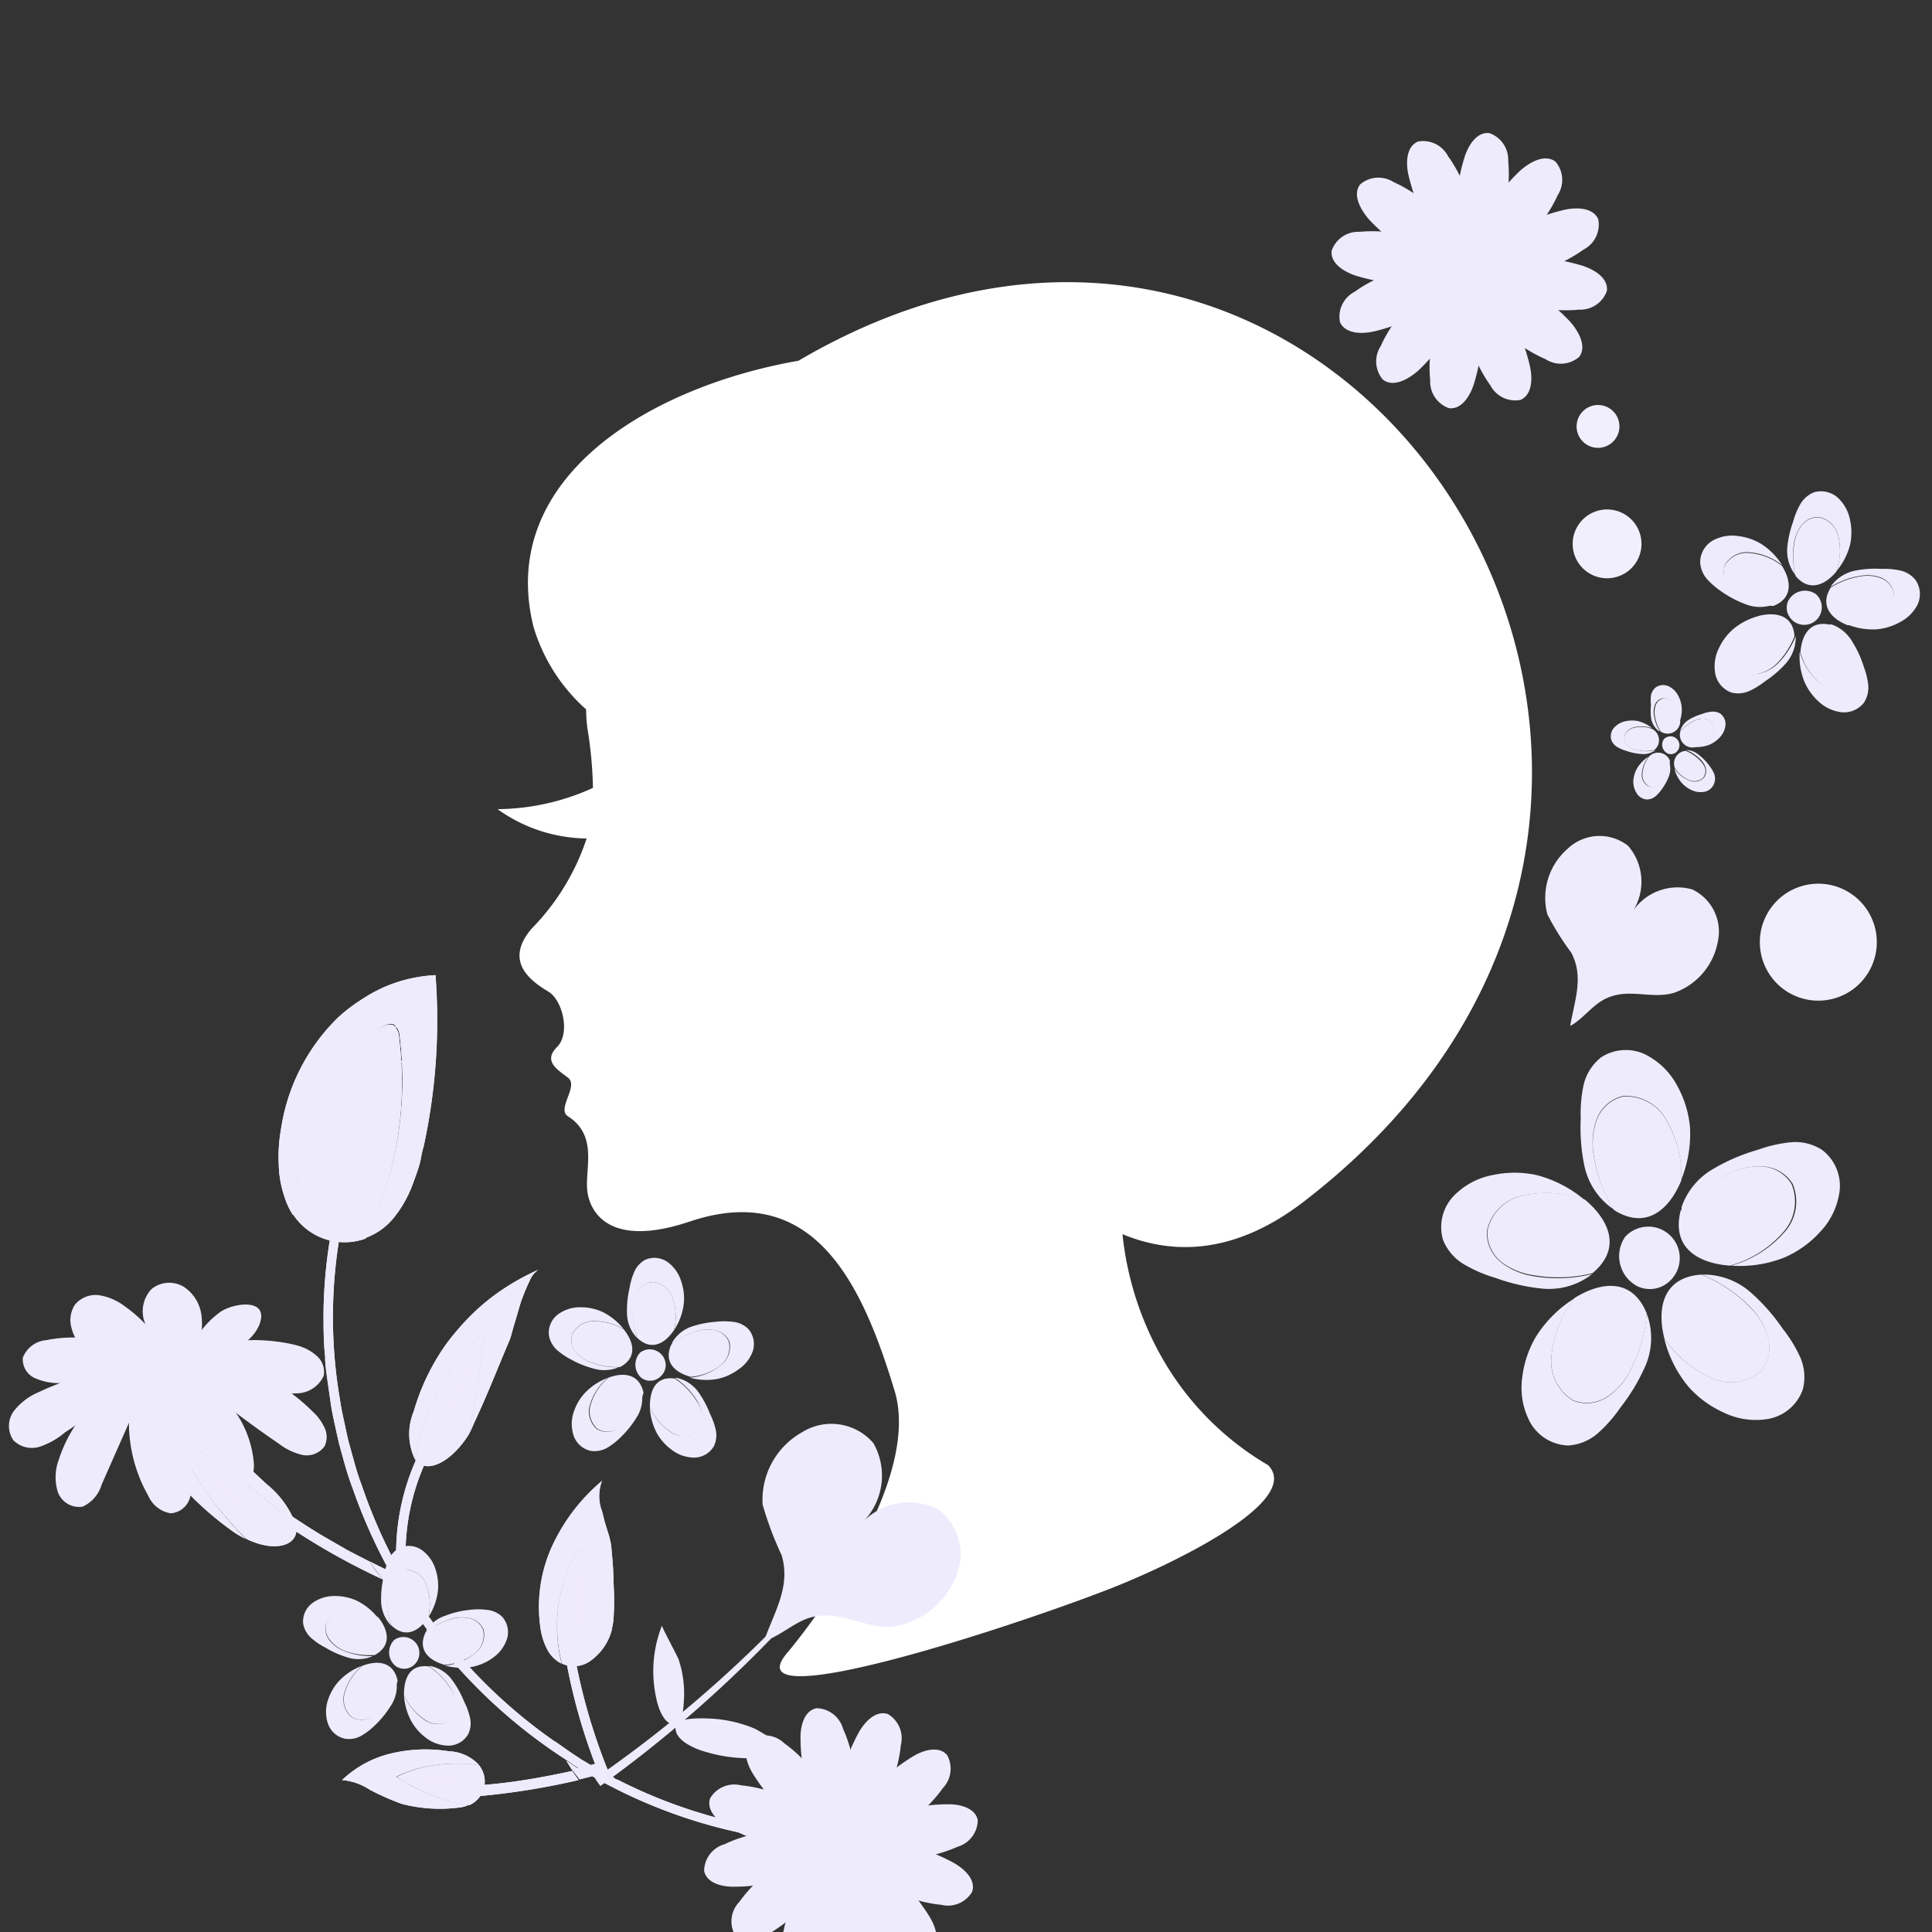<svg id="レイヤー_1" data-name="レイヤー 1" xmlns="http://www.w3.org/2000/svg" viewBox="0 0 110 110">
  <rect x="0" y="0" width="110" height="110" fill="#333333" stroke="none"/>
  <defs>
    <style>
      .cls-1 {
        fill: #fff;
      }

      .cls-2, .cls-3 {
        fill: #eeebfd;
      }

      .cls-3 {
        opacity: 0.5;
      }

      .cls-4 {
        opacity: 0.52;
      }

      .cls-5 {
        fill: #f1effd;
      }

      .cls-6 {
        fill: none;
      }
    </style>
  </defs>
  <title>ico_smileup_cate</title>
  <path class="cls-1" d="M45.46,20.54C37.08,22,28.28,27.16,30.37,35.67a10.21,10.21,0,0,0,3,4.72,8.17,8.17,0,0,0,.08,1.11,23.25,23.25,0,0,1,.31,3.36,13.34,13.34,0,0,1-5.43,1.21,8.85,8.85,0,0,0,5.07,1.67,13.21,13.21,0,0,1-3.1,5.1c-1.76,2,.16,3.15.94,3.63s1.26,2.36.47,3.15,0,1.26.63,1.74-0.67,1.78,0,2.2c1.73,1.1.95,3,1.1,4.25s1.3,3.26,5.83,1.74c7.25-2.44,9.93,3.94,11.66,9.62s-6.07,14.89-6.07,14.89c-3.31,3.78,12.06-1.18,18.2-3.55,3.38-1.3,11.19-5,9.14-7.09a16.61,16.61,0,0,1-6.06-6.15,18,18,0,0,1-2.23-7c2.91,1.2,6.48,1.18,10.51-2C104.17,45.13,76.88,2.1,45.46,20.54Z"/>
  <g>
    <g>
      <path class="cls-2" d="M21.76,89.89c0.34,0.41.68,0.81,1,1.2s0.74,0.75,1.12,1.1c-0.43-.63-0.87-1.25-1.25-1.91Z"/>
      <polygon class="cls-2" points="32.58 100.79 32.59 100.79 32.6 100.79 32.58 100.79"/>
      <path class="cls-2" d="M32.95,100.71c-0.25-.14-0.47-0.31-0.71-0.46l0.34,0.54h0Z"/>
      <path class="cls-2" d="M25.92,101.73c0.08,0.21.16,0.42,0.25,0.62a41.5,41.5,0,0,0,6.77-1l-0.36-.52c-1.05.23-2.15,0.44-3.27,0.6S27.07,101.67,25.92,101.73Z"/>
      <path class="cls-2" d="M16.11,86l-0.17.58a39.32,39.32,0,0,0,5.82,3.33c-0.26-.31-0.48-0.64-0.71-1-0.41-.21-0.84-0.43-1.26-0.65l-1.23-.71C17.72,87.07,16.93,86.53,16.11,86Z"/>
      <path class="cls-2" d="M32.6,100.79a19.47,19.47,0,0,0,2.54.55,1.2,1.2,0,0,1-.35-0.28,2.42,2.42,0,0,1-.15-0.19,33.45,33.45,0,0,1-2-7.06l-0.53,0a32.87,32.87,0,0,0,1.77,6.62l-0.25.06-0.54-.32-0.53-.35-1-.71,0.7,1.08c0.24,0.15.46,0.33,0.71,0.46Z"/>
      <path class="cls-2" d="M23.19,90.18V90.11a12.75,12.75,0,0,1,1.51-7.8c-0.15-.1-0.31-0.2-0.45-0.31a13.11,13.11,0,0,0-1.68,7.11,30.37,30.37,0,0,1-2-4.62c-0.3-.78-0.49-1.6-0.72-2.4-0.1-.4-0.18-0.81-0.27-1.22s-0.17-.81-0.23-1.22A27.67,27.67,0,0,1,19.41,70l-0.5-.14a27.69,27.69,0,0,0-.49,4.88c0,0.82,0,1.67.09,2.5,0,0.42.06,0.84,0.12,1.26l0.18,1.25c0.06,0.42.14,0.84,0.23,1.25s0.18,0.83.28,1.25c0.23,0.82.44,1.66,0.75,2.46a30.77,30.77,0,0,0,2.11,4.74c-0.38-.17-0.75-0.36-1.12-0.55,0.24,0.33.45,0.66,0.71,1l0.89,0.39c0.37,0.66.82,1.28,1.25,1.91a9.45,9.45,0,0,0,.81.7l0.84,0.65A29.73,29.73,0,0,1,23.19,90.18Z"/>
      <path class="cls-2" d="M32.6,100.79h0L33,101.31l0.72-.18a29.44,29.44,0,0,0,8.38,3.21l0.07-.52a28.51,28.51,0,0,1-7-2.49A19.47,19.47,0,0,1,32.6,100.79Z"/>
      <path class="cls-2" d="M25.55,93.55l-0.84-.65a9.45,9.45,0,0,1-.81-0.7,30.21,30.21,0,0,0,8.34,8l-0.7-1.08A29.46,29.46,0,0,1,25.55,93.55Z"/>
    </g>
    <g>
      <g>
        <path class="cls-2" d="M23.56,80.35a3.33,3.33,0,0,0,.07,2.74,12.55,12.55,0,0,1,3.92-7.21,51.87,51.87,0,0,1-.86,5.79A5.94,5.94,0,0,0,27,81c0.75-1.58,1.36-3.17,2-4.66,0.09-.19.16-0.53,0.28-0.93s0.25-.87.39-1.31a12.4,12.4,0,0,1,.49-1.18,1.37,1.37,0,0,1,.49-0.62,13.71,13.71,0,0,0-2.35,1.34,12.21,12.21,0,0,0-2,1.8,13.51,13.51,0,0,0-.88,1.07,11.64,11.64,0,0,0-.75,1.18A12.32,12.32,0,0,0,23.56,80.35Z"/>
        <path class="cls-2" d="M23.63,83.09c0.67,0.93,2.13.08,3.06-1.42a51.87,51.87,0,0,0,.86-5.79A12.55,12.55,0,0,0,23.63,83.09Z"/>
      </g>
      <path class="cls-3" d="M28.16,75.26c-0.95,1.83-1.78,4.2-2.88,6.14a2,2,0,0,1,.22-1.59c0.29-.69.66-1.35,0.78-1.61a11.7,11.7,0,0,1,.95-1.5l0.5-.72A7.16,7.16,0,0,0,28.16,75.26Z"/>
    </g>
    <g>
      <g>
        <path class="cls-2" d="M30.76,92.61a3.78,3.78,0,0,0,.45,1.4,1.91,1.91,0,0,0,.76.71,8.74,8.74,0,0,1-.16-3.47A9,9,0,0,1,33,88.09a20.68,20.68,0,0,1,1.82,4.72,3.77,3.77,0,0,0,.11-0.62,15.71,15.71,0,0,0,0-2.11c0-.71-0.07-1.39-0.13-2.06a4.87,4.87,0,0,0-.2-0.82l-0.17-.55-0.15-.6a2.41,2.41,0,0,1,0-1.74,10.75,10.75,0,0,0-2.85,3.73A8.36,8.36,0,0,0,30.76,92.61Z"/>
        <path class="cls-2" d="M32,94.72a1.62,1.62,0,0,0,1.7-.22,3.12,3.12,0,0,0,1.13-1.69A20.68,20.68,0,0,0,33,88.09a9,9,0,0,0-1.18,3.16A8.74,8.74,0,0,0,32,94.72Z"/>
      </g>
      <path class="cls-3" d="M33.3,87.43A27,27,0,0,1,33.13,93a1.32,1.32,0,0,1-.46-1.29c0-.6.09-1.22,0.11-1.45C32.85,89.31,33.3,88.32,33.3,87.43Z"/>
    </g>
    <g>
      <g>
        <path class="cls-2" d="M15.18,84.5a5.27,5.27,0,0,1,1.68,2.36,51.55,51.55,0,0,0-7-5.25,20.62,20.62,0,0,0,1.85,3.28A19,19,0,0,0,14,87.62a5.21,5.21,0,0,1-.71-0.41,18.42,18.42,0,0,1-2.28-1.91A24.77,24.77,0,0,1,9,82.93,25.6,25.6,0,0,1,7.36,80a11.31,11.31,0,0,0-1.47-2.53,24.38,24.38,0,0,1,2.39,1.38c0.8,0.51,1.58,1.07,2.35,1.67s1.55,1.23,2.31,1.89S14.42,83.8,15.18,84.5Z"/>
        <path class="cls-2" d="M16.86,86.87c0.2,1.13-1.18,1.55-2.81.76a19,19,0,0,1-2.33-2.73,20.62,20.62,0,0,1-1.85-3.28A51.55,51.55,0,0,1,16.86,86.87Z"/>
      </g>
      <path class="cls-3" d="M9.1,81.06a19.86,19.86,0,0,0,5.6,5.4,3.24,3.24,0,0,0-1.17-1.4c-0.62-.52-1.26-1.05-1.5-1.27A22.56,22.56,0,0,1,9.1,81.06Z"/>
    </g>
    <g>
      <g>
        <path class="cls-2" d="M25.56,99.71a2.44,2.44,0,0,1,1.71.78,9.23,9.23,0,0,0-2.5,0,6.94,6.94,0,0,0-2.22.67,10.85,10.85,0,0,0,2.13,1.08,10.65,10.65,0,0,0,1,.34,10,10,0,0,0,1,.19,1.64,1.64,0,0,1-.42.13,8.62,8.62,0,0,1-3.36-.19,14.37,14.37,0,0,1-1.84-.81,3.39,3.39,0,0,0-1.58-.55,6.08,6.08,0,0,1,2.73-1.5A8.47,8.47,0,0,1,25.56,99.71Z"/>
        <path class="cls-2" d="M27.27,100.5a1.47,1.47,0,0,1-.55,2.28,10,10,0,0,1-1-.19,10.65,10.65,0,0,1-1-.34,10.85,10.85,0,0,1-2.13-1.08,6.94,6.94,0,0,1,2.22-.67A9.23,9.23,0,0,1,27.27,100.5Z"/>
      </g>
      <path class="cls-3" d="M22.06,101.32a8.64,8.64,0,0,0,4.28.16c-0.32-.5-1.77-0.26-2.13-0.27A9.94,9.94,0,0,1,22.06,101.32Z"/>
    </g>
    <path class="cls-2" d="M24.12,65.28a33.74,33.74,0,0,0,.68-9.76,8.37,8.37,0,0,0-2.93.68,8.76,8.76,0,0,0-1.38.77,8.65,8.65,0,0,0-1.29,1A11.16,11.16,0,0,0,16,64.28a9,9,0,0,0-.13,2,6.1,6.1,0,0,0,.34,1.9,4.16,4.16,0,0,0,.47,1A16.13,16.13,0,0,1,17,66.87a15.32,15.32,0,0,1,.67-2.13,20.26,20.26,0,0,1,3.85-6,0.85,0.85,0,0,1,.89-0.43,0.92,0.92,0,0,1,.35.72,20.17,20.17,0,0,1-1.94,11.45,3.72,3.72,0,0,0,1.53-1.06,6.72,6.72,0,0,0,1.15-2c0.13-.36.27-0.72,0.38-1.09S24,65.65,24.12,65.28Z"/>
    <path class="cls-2" d="M22.72,59.07a0.92,0.92,0,0,0-.35-0.72,0.85,0.85,0,0,0-.89.43,20.26,20.26,0,0,0-3.85,6A15.32,15.32,0,0,0,17,66.87a16.13,16.13,0,0,0-.33,2.25,3.51,3.51,0,0,0,4.14,1.4A20.17,20.17,0,0,0,22.72,59.07Z"/>
    <g class="cls-4">
      <path class="cls-2" d="M23.17,63h0Z"/>
      <path class="cls-2" d="M23.17,63a3.24,3.24,0,0,0-1.91.75,4.82,4.82,0,0,0-.7.77c0.11-.36.19-0.73,0.31-1.09l0.33-1.09c0.71-1,1.72-2.15,2.67-2.34a3.74,3.74,0,0,0-1.36.6,5.09,5.09,0,0,0-1.12,1.11c0.25-.72.45-1.44,0.74-2.13l0.39-1,0.44-1c-0.09.22-.34,0.63-0.63,1.18l-0.48.92-0.27.52-0.25.56c0-.2,0-0.4,0-0.61s0-.4,0-0.59a5.38,5.38,0,0,0-.23-1.15,3.88,3.88,0,0,1,.13,1.4A15.1,15.1,0,0,1,21,61.4c-0.22.46-.39,1-0.58,1.44l-0.27.73L20,64.29a10,10,0,0,0-.06-1.1,4.83,4.83,0,0,0-.79-2.11,5,5,0,0,1,.48,2.2c0,0.82,0,1.66,0,2.25a0.52,0.52,0,0,0,.06-0.08,11.1,11.1,0,0,0-.23,1.62,0.74,0.74,0,0,0,.22.72c0.19-.72.43-1.45,0.61-2.19A10.53,10.53,0,0,1,21.51,64,3.12,3.12,0,0,1,23.17,63Z"/>
      <path class="cls-2" d="M19.11,61.08a1.66,1.66,0,0,0-.16-0.24C19,60.91,19.05,61,19.11,61.08Z"/>
    </g>
  </g>
  <g>
    <g>
      <path class="cls-2" d="M21.76,89.89c0.34,0.41.68,0.81,1,1.2s0.74,0.75,1.11,1.1c-0.43-.63-0.87-1.25-1.25-1.91Z"/>
      <polygon class="cls-2" points="32.59 100.79 32.59 100.79 32.6 100.79 32.59 100.79"/>
      <path class="cls-2" d="M32.95,100.71c-0.25-.14-0.47-0.31-0.71-0.46l0.35,0.54h0Z"/>
      <path class="cls-2" d="M25.92,101.73c0.08,0.21.16,0.42,0.25,0.62a41.4,41.4,0,0,0,6.77-1l-0.36-.52c-1.05.23-2.15,0.44-3.27,0.6S27.07,101.67,25.92,101.73Z"/>
      <path class="cls-2" d="M16.11,86l-0.17.58a39,39,0,0,0,5.82,3.33c-0.26-.31-0.48-0.64-0.72-1l-1.26-.65-1.23-.71C17.72,87.07,16.93,86.53,16.11,86Z"/>
      <path class="cls-2" d="M32.6,100.79a19.27,19.27,0,0,0,2.54.55,1.22,1.22,0,0,1-.35-0.28,2.33,2.33,0,0,1-.15-0.19,33.47,33.47,0,0,1-2-7.06l-0.53,0a32.91,32.91,0,0,0,1.77,6.62l-0.25.06-0.54-.32-0.53-.35-1.05-.71,0.7,1.08c0.24,0.15.46,0.33,0.71,0.46Z"/>
      <path class="cls-2" d="M23.19,90.18V90.11a12.73,12.73,0,0,1,1.51-7.8c-0.15-.1-0.31-0.2-0.45-0.31a13.1,13.1,0,0,0-1.68,7.11,30.4,30.4,0,0,1-2-4.62c-0.3-.78-0.49-1.6-0.72-2.4-0.1-.4-0.18-0.81-0.27-1.22s-0.17-.81-0.23-1.22A27.66,27.66,0,0,1,19.41,70l-0.5-.14a27.75,27.75,0,0,0-.49,4.88c0,0.82,0,1.67.09,2.5,0,0.42.07,0.84,0.12,1.26l0.18,1.26c0.05,0.42.14,0.84,0.23,1.25s0.18,0.83.28,1.25c0.23,0.82.44,1.66,0.75,2.46a30.88,30.88,0,0,0,2.11,4.74c-0.38-.17-0.75-0.36-1.12-0.55,0.24,0.33.45,0.66,0.72,1l0.89,0.39c0.37,0.66.82,1.28,1.25,1.91a9.59,9.59,0,0,0,.81.7l0.84,0.65A30,30,0,0,1,23.19,90.18Z"/>
      <path class="cls-2" d="M32.6,100.79h0L33,101.31l0.72-.18a29.45,29.45,0,0,0,8.38,3.21l0.07-.52a28.5,28.5,0,0,1-7-2.49A19.27,19.27,0,0,1,32.6,100.79Z"/>
      <path class="cls-2" d="M25.55,93.55l-0.84-.65a9.59,9.59,0,0,1-.81-0.7,30.21,30.21,0,0,0,8.34,8l-0.7-1.08A29.49,29.49,0,0,1,25.55,93.55Z"/>
    </g>
    <g>
      <g>
        <path class="cls-2" d="M23.56,80.35a3.33,3.33,0,0,0,.07,2.74,12.54,12.54,0,0,1,3.92-7.21,52,52,0,0,1-.86,5.79A6.47,6.47,0,0,0,27,81c0.75-1.58,1.36-3.17,2-4.67,0.08-.19.15-0.53,0.28-0.93s0.25-.87.39-1.31a11.93,11.93,0,0,1,.49-1.18,1.4,1.4,0,0,1,.49-0.62,13.75,13.75,0,0,0-2.35,1.34,12.3,12.3,0,0,0-2,1.8,13.61,13.61,0,0,0-.88,1.07A12.73,12.73,0,0,0,23.56,80.35Z"/>
        <path class="cls-2" d="M23.63,83.09c0.67,0.93,2.13.08,3.06-1.42a52,52,0,0,0,.86-5.79A12.54,12.54,0,0,0,23.63,83.09Z"/>
      </g>
      <path class="cls-3" d="M28.16,75.26c-0.95,1.83-1.78,4.2-2.88,6.14a2.05,2.05,0,0,1,.22-1.6c0.29-.69.66-1.35,0.78-1.61a11.73,11.73,0,0,1,1-1.5L27.72,76A7.16,7.16,0,0,0,28.16,75.26Z"/>
    </g>
    <g>
      <g>
        <path class="cls-2" d="M30.76,92.61a3.85,3.85,0,0,0,.45,1.4,1.93,1.93,0,0,0,.76.71,8.7,8.7,0,0,1-.16-3.47A9,9,0,0,1,33,88.09a20.69,20.69,0,0,1,1.82,4.72,3.7,3.7,0,0,0,.11-0.62,15.46,15.46,0,0,0,0-2.11c0-.71-0.07-1.39-0.13-2.06a4.43,4.43,0,0,0-.2-0.82l-0.17-.55-0.15-.6a2.41,2.41,0,0,1,0-1.74,10.74,10.74,0,0,0-2.85,3.73A8.35,8.35,0,0,0,30.76,92.61Z"/>
        <path class="cls-2" d="M32,94.72a1.62,1.62,0,0,0,1.7-.22,3.11,3.11,0,0,0,1.13-1.69A20.69,20.69,0,0,0,33,88.09a9,9,0,0,0-1.18,3.16A8.7,8.7,0,0,0,32,94.72Z"/>
      </g>
      <path class="cls-3" d="M33.3,87.43A27,27,0,0,1,33.13,93a1.32,1.32,0,0,1-.46-1.29c0-.6.09-1.22,0.11-1.45C32.85,89.31,33.3,88.32,33.3,87.43Z"/>
    </g>
    <g>
      <g>
        <path class="cls-2" d="M15.18,84.5a5.27,5.27,0,0,1,1.68,2.36,51.74,51.74,0,0,0-7-5.25,20.45,20.45,0,0,0,1.84,3.28A19.16,19.16,0,0,0,14,87.63a5.51,5.51,0,0,1-.71-0.41,18.36,18.36,0,0,1-2.28-1.91A25,25,0,0,1,9,82.93,25.06,25.06,0,0,1,7.36,80,11.36,11.36,0,0,0,5.89,77.5a24.08,24.08,0,0,1,2.39,1.38c0.8,0.51,1.58,1.07,2.35,1.67s1.55,1.23,2.3,1.89S14.42,83.8,15.18,84.5Z"/>
        <path class="cls-2" d="M16.86,86.87c0.2,1.13-1.18,1.55-2.81.76a19.16,19.16,0,0,1-2.33-2.73,20.45,20.45,0,0,1-1.84-3.28A51.74,51.74,0,0,1,16.86,86.87Z"/>
      </g>
      <path class="cls-3" d="M9.1,81.06a19.85,19.85,0,0,0,5.6,5.4,3.26,3.26,0,0,0-1.17-1.4C12.91,84.53,12.28,84,12,83.78A22.4,22.4,0,0,1,9.1,81.06Z"/>
    </g>
    <g>
      <g>
        <path class="cls-2" d="M25.56,99.71a2.45,2.45,0,0,1,1.71.78,9.27,9.27,0,0,0-2.5,0,6.92,6.92,0,0,0-2.23.67,10.83,10.83,0,0,0,2.12,1.08,10.39,10.39,0,0,0,1,.34,10,10,0,0,0,1,.19,1.64,1.64,0,0,1-.42.13,8.62,8.62,0,0,1-3.36-.19,14.38,14.38,0,0,1-1.83-.81,3.39,3.39,0,0,0-1.58-.55,6.07,6.07,0,0,1,2.73-1.5A8.46,8.46,0,0,1,25.56,99.71Z"/>
        <path class="cls-2" d="M27.27,100.5a1.48,1.48,0,0,1-.55,2.28,10,10,0,0,1-1-.19,10.39,10.39,0,0,1-1-.34,10.83,10.83,0,0,1-2.12-1.08,6.92,6.92,0,0,1,2.23-.67A9.27,9.27,0,0,1,27.27,100.5Z"/>
      </g>
      <path class="cls-3" d="M22.06,101.32a8.63,8.63,0,0,0,4.28.16c-0.32-.5-1.77-0.26-2.13-0.27A10,10,0,0,1,22.06,101.32Z"/>
    </g>
    <path class="cls-2" d="M24.12,65.28a33.81,33.81,0,0,0,.67-9.76,8.37,8.37,0,0,0-2.93.69A9.72,9.72,0,0,0,19.2,58,11.16,11.16,0,0,0,16,64.28a8.77,8.77,0,0,0-.13,2,6.1,6.1,0,0,0,.34,1.9,4.29,4.29,0,0,0,.47,1A16.06,16.06,0,0,1,17,66.87a15.34,15.34,0,0,1,.67-2.13,20.28,20.28,0,0,1,3.85-6,0.85,0.85,0,0,1,.89-0.43,0.93,0.93,0,0,1,.35.72,20.19,20.19,0,0,1-1.94,11.45,3.69,3.69,0,0,0,1.53-1.06,6.68,6.68,0,0,0,1.15-2c0.13-.36.27-0.72,0.37-1.09S24,65.65,24.12,65.28Z"/>
    <path class="cls-2" d="M22.72,59.07a0.93,0.93,0,0,0-.35-0.72,0.85,0.85,0,0,0-.89.43,20.28,20.28,0,0,0-3.85,6A15.34,15.34,0,0,0,17,66.87a16.06,16.06,0,0,0-.33,2.25,3.51,3.51,0,0,0,4.15,1.4A20.19,20.19,0,0,0,22.72,59.07Z"/>
    <g class="cls-4">
      <path class="cls-2" d="M23.17,63h0Z"/>
      <path class="cls-2" d="M23.17,63a3.25,3.25,0,0,0-1.91.75,4.73,4.73,0,0,0-.7.77c0.11-.36.19-0.73,0.31-1.09l0.33-1.09c0.7-1,1.71-2.15,2.67-2.34a3.74,3.74,0,0,0-1.36.6,5.11,5.11,0,0,0-1.12,1.11c0.25-.72.45-1.44,0.74-2.13l0.39-1,0.44-1c-0.09.22-.34,0.63-0.63,1.18l-0.48.92-0.27.52-0.25.56c0-.2,0-0.4,0-0.61s0-.4,0-0.59a5.28,5.28,0,0,0-.23-1.15,3.86,3.86,0,0,1,.13,1.4A14.72,14.72,0,0,1,21,61.4c-0.22.46-.39,1-0.58,1.44l-0.27.73L20,64.29a9.91,9.91,0,0,0-.06-1.1,4.82,4.82,0,0,0-.79-2.11,5,5,0,0,1,.48,2.2c0,0.82,0,1.66,0,2.25a0.48,0.48,0,0,0,.06-0.08,11.25,11.25,0,0,0-.23,1.62,0.75,0.75,0,0,0,.22.72c0.19-.72.43-1.45,0.61-2.19A10.63,10.63,0,0,1,21.51,64,3.12,3.12,0,0,1,23.17,63Z"/>
      <path class="cls-2" d="M19.11,61.08a1.73,1.73,0,0,0-.16-0.24C19,60.91,19.06,61,19.11,61.08Z"/>
    </g>
  </g>
  <path class="cls-2" d="M50.8,92.61a4.56,4.56,0,0,0,3.61-2.81,3.19,3.19,0,0,0-1-3.87,3.67,3.67,0,0,0-4.18.62,3.75,3.75,0,0,0,.5-4.38,3.15,3.15,0,0,0-4.07-.62,4.41,4.41,0,0,0-2.24,4.11,19.05,19.05,0,0,0,1.08,2.88c0.53,1.77-.38,3.16-1,4.89,0.9-.25,1.72-1.08,2.66-1.34C47.83,91.63,49.16,92.73,50.8,92.61Z"/>
  <path class="cls-2" d="M37.69,92.55a7.1,7.1,0,0,0-.31,4.21c0.1,0.48.44,1.5,1.09,1.43,0.44,0,.46-1.23.48-1.62a6.1,6.1,0,0,0-.31-2.08C38.56,94.26,37.66,92.62,37.69,92.55Z"/>
  <path class="cls-2" d="M45.2,99.72a8.59,8.59,0,0,1-5.1,0c-0.57-.16-1.76-0.67-1.63-1.44,0.09-.52,1.53-0.45,2-0.43a7.42,7.42,0,0,1,2.47.56C43.23,98.52,45.13,99.75,45.2,99.72Z"/>
  <path class="cls-2" d="M33.88,101.26A71.1,71.1,0,0,0,43.77,93L44,93.19a71.57,71.57,0,0,1-9.82,8.5Z"/>
  <path class="cls-2" d="M54.51,105.15a1.6,1.6,0,0,0,1.16-1.52c-0.15-.72-1.07-0.93-1.8-0.9-1.72,0-5.08.69-6,2.33C49.69,106.28,52.61,106,54.51,105.15Z"/>
  <path class="cls-2" d="M51.12,110.84a1.6,1.6,0,0,0,1.9.25c0.55-.49.27-1.39-0.12-2-0.9-1.47-3.13-4.06-5-4C47.73,107.23,49.41,109.63,51.12,110.84Z"/>
  <path class="cls-2" d="M41.26,105a1.6,1.6,0,0,0-1.17,1.52c0.15,0.72,1.07.93,1.8,0.9,1.73,0,5.08-.68,6-2.33C46.08,103.82,43.16,104.08,41.26,105Z"/>
  <path class="cls-2" d="M44.66,99.26a1.6,1.6,0,0,0-1.9-.25c-0.54.49-.26,1.39,0.12,2,0.91,1.47,3.13,4.06,5,4C48,102.87,46.36,100.47,44.66,99.26Z"/>
  <path class="cls-2" d="M51.29,99.36a1.6,1.6,0,0,0-.74-1.77c-0.7-.23-1.34.46-1.69,1.11-0.82,1.52-1.95,4.74-1,6.35C49.85,104.1,51.09,101.44,51.29,99.36Z"/>
  <path class="cls-2" d="M53.67,101.82a1.6,1.6,0,0,0,.25-1.9c-0.49-.55-1.39-0.27-2,0.12-1.47.9-4.06,3.13-4,5C50.06,105.21,52.47,103.52,53.67,101.82Z"/>
  <path class="cls-2" d="M53.58,108.45a1.6,1.6,0,0,0,1.77-.74c0.23-.7-0.46-1.33-1.11-1.68-1.52-.82-4.74-1.95-6.35-1C48.84,107,51.5,108.25,53.58,108.45Z"/>
  <path class="cls-2" d="M47.79,111.67a1.6,1.6,0,0,0,1.52,1.17c0.72-.15.93-1.07,0.9-1.8,0-1.72-.69-5.08-2.33-6C46.66,106.86,46.92,109.78,47.79,111.67Z"/>
  <path class="cls-2" d="M44.49,110.74a1.6,1.6,0,0,0,.74,1.77c0.7,0.23,1.34-.46,1.69-1.11,0.82-1.52,1.95-4.74,1-6.35C45.92,106,44.69,108.66,44.49,110.74Z"/>
  <path class="cls-2" d="M42.1,108.28a1.6,1.6,0,0,0-.25,1.9c0.49,0.55,1.39.27,2-.12,1.47-.9,4.06-3.13,4-5C45.71,104.89,43.31,106.58,42.1,108.28Z"/>
  <path class="cls-2" d="M42.2,101.65a1.6,1.6,0,0,0-1.77.74c-0.23.7,0.46,1.34,1.11,1.69,1.52,0.82,4.74,1.95,6.35,1C46.94,103.08,44.28,101.85,42.2,101.65Z"/>
  <path class="cls-2" d="M48,98.43a1.6,1.6,0,0,0-1.52-1.17c-0.72.15-.93,1.07-0.9,1.8,0,1.73.68,5.08,2.33,6C49.12,103.24,48.86,100.32,48,98.43Z"/>
  <path class="cls-2" d="M46.4,107.34a2.62,2.62,0,1,1,.32.18Z"/>
  <g>
    <g>
      <path class="cls-2" d="M26.73,91.66a3.9,3.9,0,0,1,1,0,1.43,1.43,0,0,1,.87.4,1.32,1.32,0,0,1,.26,1.27,2.12,2.12,0,0,1-.8,1.06,3,3,0,0,1-1.15.51,3.51,3.51,0,0,1-1.57-.07A3.17,3.17,0,0,0,27,94.16a1.33,1.33,0,0,0,.54-1.35,1.08,1.08,0,0,0-.75-0.66,2,2,0,0,0-1,0,4.22,4.22,0,0,0-1.52.77l0-.09A2.05,2.05,0,0,1,25.33,92,5.44,5.44,0,0,1,26.73,91.66Z"/>
      <path class="cls-2" d="M26.76,92.15a1.08,1.08,0,0,1,.75.66A1.33,1.33,0,0,1,27,94.16a3.17,3.17,0,0,1-1.68.63c-0.88-.24-1.57-0.84-1.09-1.85a4.22,4.22,0,0,1,1.52-.77A2,2,0,0,1,26.76,92.15Z"/>
    </g>
    <path class="cls-2" d="M27.56,93l-2.37.33a0.44,0.44,0,0,0-.28.11,0.28,0.28,0,0,0,0,.32c0.42-.07.86-0.16,1.27-0.26A14,14,0,0,1,27.56,93Z"/>
  </g>
  <g>
    <g>
      <path class="cls-2" d="M26.43,96.89a3.94,3.94,0,0,1,.33.91,1.41,1.41,0,0,1-.11.95,1.31,1.31,0,0,1-1.13.64,2.13,2.13,0,0,1-1.26-.44A3,3,0,0,1,23.42,98,3.53,3.53,0,0,1,23,96.49a3.17,3.17,0,0,0,1.12,1.4,1.33,1.33,0,0,0,1.44.1,1.08,1.08,0,0,0,.4-0.92,2,2,0,0,0-.34-1,4.21,4.21,0,0,0-1.2-1.21h0.1a2,2,0,0,1,1.19.75A5.61,5.61,0,0,1,26.43,96.89Z"/>
      <path class="cls-2" d="M26,97.07a1.08,1.08,0,0,1-.4.92,1.33,1.33,0,0,1-1.44-.1A3.17,3.17,0,0,1,23,96.49c0-.91.31-1.75,1.42-1.61a4.21,4.21,0,0,1,1.2,1.21A2,2,0,0,1,26,97.07Z"/>
    </g>
    <path class="cls-2" d="M25.25,97.86l-0.92-1.95a0.35,0.35,0,0,0-.17-0.2,0.29,0.29,0,0,0-.31.08,10.4,10.4,0,0,0,.57,1A10.85,10.85,0,0,1,25.25,97.86Z"/>
  </g>
  <g>
    <g>
      <path class="cls-2" d="M21.36,98.22a4,4,0,0,1-.76.59,1.43,1.43,0,0,1-.93.19,1.31,1.31,0,0,1-1-.87,2.1,2.1,0,0,1,0-1.33,3,3,0,0,1,.63-1.09,3.48,3.48,0,0,1,1.32-.87,3.16,3.16,0,0,0-1,1.5,1.33,1.33,0,0,0,.36,1.4,1.09,1.09,0,0,0,1,.1,2,2,0,0,0,.82-0.63,4.22,4.22,0,0,0,.78-1.52l0,0.1a2,2,0,0,1-.35,1.36A5.57,5.57,0,0,1,21.36,98.22Z"/>
      <path class="cls-2" d="M21,97.84a1.09,1.09,0,0,1-1-.1,1.33,1.33,0,0,1-.36-1.4,3.16,3.16,0,0,1,1-1.5c0.85-.32,1.76-0.25,2,0.85a4.22,4.22,0,0,1-.78,1.52A2,2,0,0,1,21,97.84Z"/>
    </g>
    <path class="cls-2" d="M19.9,97.6l1.72-1.65a0.42,0.42,0,0,0,.16-0.25,0.28,0.28,0,0,0-.17-0.27c-0.3.3-.6,0.62-0.87,1A13.38,13.38,0,0,1,19.9,97.6Z"/>
  </g>
  <g>
    <g>
      <path class="cls-2" d="M18.53,93.81a4,4,0,0,1-.8-0.54,1.44,1.44,0,0,1-.47-0.83,1.31,1.31,0,0,1,.54-1.18,2.13,2.13,0,0,1,1.27-.39,3,3,0,0,1,1.23.26,3.51,3.51,0,0,1,1.23,1,3.18,3.18,0,0,0-1.73-.47,1.34,1.34,0,0,0-1.23.77,1.08,1.08,0,0,0,.22,1,2,2,0,0,0,.85.59,4.23,4.23,0,0,0,1.68.27l-0.09,0a2.05,2.05,0,0,1-1.4.09A5.56,5.56,0,0,1,18.53,93.81Z"/>
      <path class="cls-2" d="M18.8,93.39a1.08,1.08,0,0,1-.22-1,1.34,1.34,0,0,1,1.23-.77,3.18,3.18,0,0,1,1.73.47c0.57,0.71.78,1.6-.2,2.14A4.23,4.23,0,0,1,19.64,94,2,2,0,0,1,18.8,93.39Z"/>
    </g>
    <path class="cls-2" d="M19,92.37l1.81,1a0.34,0.34,0,0,0,.25.06,0.3,0.3,0,0,0,.2-0.25,9.9,9.9,0,0,0-1-.47A10.31,10.31,0,0,1,19,92.37Z"/>
  </g>
  <g>
    <g>
      <path class="cls-2" d="M21.85,89.75a4,4,0,0,1,.27-0.93,1.44,1.44,0,0,1,.64-0.7,1.31,1.31,0,0,1,1.28.15,2.13,2.13,0,0,1,.76,1.09,3,3,0,0,1,.13,1.25,3.53,3.53,0,0,1-.55,1.48,3.19,3.19,0,0,0-.08-1.79,1.33,1.33,0,0,0-1.12-.93,1.08,1.08,0,0,0-.86.51,2,2,0,0,0-.29,1,4.18,4.18,0,0,0,.26,1.69l-0.07-.07a2.07,2.07,0,0,1-.52-1.3A5.46,5.46,0,0,1,21.85,89.75Z"/>
      <path class="cls-2" d="M22.32,89.88a1.08,1.08,0,0,1,.86-0.51,1.33,1.33,0,0,1,1.12.93,3.19,3.19,0,0,1,.08,1.79c-0.5.76-1.28,1.23-2.09,0.46A4.18,4.18,0,0,1,22,90.86,2,2,0,0,1,22.32,89.88Z"/>
    </g>
    <path class="cls-2" d="M23.38,89.61L23,91.77A0.38,0.38,0,0,0,23,92a0.29,0.29,0,0,0,.3.11A10.39,10.39,0,0,0,23.42,91,11.79,11.79,0,0,1,23.38,89.61Z"/>
  </g>
  <path class="cls-2" d="M22.53,94.86a0.86,0.86,0,0,0,.72.12,0.91,0.91,0,1,0-.79-1.62A1,1,0,0,0,22.53,94.86Z"/>
  <g>
    <g>
      <g>
        <path class="cls-2" d="M40.73,75.26a4.1,4.1,0,0,1,1,0,1.45,1.45,0,0,1,.87.4,1.31,1.31,0,0,1,.26,1.27A2.12,2.12,0,0,1,42,78a3,3,0,0,1-1.15.51,3.5,3.5,0,0,1-1.57-.07A3.18,3.18,0,0,0,41,77.76a1.33,1.33,0,0,0,.54-1.34,1.09,1.09,0,0,0-.75-0.66,2,2,0,0,0-1,0,4.22,4.22,0,0,0-1.52.77l0-.09a2.06,2.06,0,0,1,1.08-.9A5.61,5.61,0,0,1,40.73,75.26Z"/>
        <path class="cls-2" d="M40.75,75.75a1.09,1.09,0,0,1,.75.66A1.33,1.33,0,0,1,41,77.76a3.18,3.18,0,0,1-1.68.63c-0.88-.24-1.57-0.84-1.09-1.85a4.22,4.22,0,0,1,1.52-.77A2,2,0,0,1,40.75,75.75Z"/>
      </g>
      <path class="cls-2" d="M41.56,76.61l-2.37.33a0.45,0.45,0,0,0-.27.11,0.28,0.28,0,0,0,0,.32,12.77,12.77,0,0,0,1.27-.27A13.62,13.62,0,0,1,41.56,76.61Z"/>
    </g>
    <g>
      <g>
        <path class="cls-2" d="M40.42,80.49a3.88,3.88,0,0,1,.33.91,1.44,1.44,0,0,1-.11.95,1.31,1.31,0,0,1-1.13.64,2.13,2.13,0,0,1-1.26-.44,3,3,0,0,1-.84-0.93A3.46,3.46,0,0,1,37,80.09a3.17,3.17,0,0,0,1.12,1.4,1.33,1.33,0,0,0,1.45.09,1.07,1.07,0,0,0,.4-0.92,2,2,0,0,0-.34-1,4.2,4.2,0,0,0-1.2-1.21h0.1a2.07,2.07,0,0,1,1.19.75A5.55,5.55,0,0,1,40.42,80.49Z"/>
        <path class="cls-2" d="M40,80.67a1.07,1.07,0,0,1-.4.92,1.33,1.33,0,0,1-1.45-.09A3.17,3.17,0,0,1,37,80.09c0-.91.31-1.75,1.42-1.6a4.2,4.2,0,0,1,1.2,1.21A2,2,0,0,1,40,80.67Z"/>
      </g>
      <path class="cls-2" d="M39.24,81.46l-0.92-1.95a0.36,0.36,0,0,0-.17-0.2,0.3,0.3,0,0,0-.31.08,10.67,10.67,0,0,0,.57,1A11.33,11.33,0,0,1,39.24,81.46Z"/>
    </g>
    <g>
      <g>
        <path class="cls-2" d="M35.35,81.82a3.93,3.93,0,0,1-.76.6,1.45,1.45,0,0,1-.93.19,1.32,1.32,0,0,1-1-.87,2.13,2.13,0,0,1,0-1.33,3,3,0,0,1,.63-1.09,3.53,3.53,0,0,1,1.31-.87,3.19,3.19,0,0,0-1,1.5,1.33,1.33,0,0,0,.36,1.4,1.08,1.08,0,0,0,1,.09,2,2,0,0,0,.82-0.63,4.23,4.23,0,0,0,.78-1.51l0,0.1a2.07,2.07,0,0,1-.35,1.36A5.57,5.57,0,0,1,35.35,81.82Z"/>
        <path class="cls-2" d="M35,81.43a1.08,1.08,0,0,1-1-.09,1.33,1.33,0,0,1-.36-1.4,3.19,3.19,0,0,1,1-1.5c0.85-.32,1.76-0.24,2,0.86a4.23,4.23,0,0,1-.78,1.51A2,2,0,0,1,35,81.43Z"/>
      </g>
      <path class="cls-2" d="M33.89,81.2l1.71-1.65a0.44,0.44,0,0,0,.16-0.25A0.28,0.28,0,0,0,35.6,79a12.71,12.71,0,0,0-.87,1A13.79,13.79,0,0,1,33.89,81.2Z"/>
    </g>
    <g>
      <g>
        <path class="cls-2" d="M32.52,77.41a4.13,4.13,0,0,1-.8-0.54A1.44,1.44,0,0,1,31.25,76a1.31,1.31,0,0,1,.54-1.18,2.11,2.11,0,0,1,1.27-.39,3,3,0,0,1,1.23.26,3.48,3.48,0,0,1,1.23,1,3.15,3.15,0,0,0-1.73-.47,1.32,1.32,0,0,0-1.22.77,1.08,1.08,0,0,0,.22,1,2,2,0,0,0,.85.58,4.18,4.18,0,0,0,1.68.27l-0.09,0a2.07,2.07,0,0,1-1.4.09A5.56,5.56,0,0,1,32.52,77.41Z"/>
        <path class="cls-2" d="M32.79,77a1.08,1.08,0,0,1-.22-1,1.32,1.32,0,0,1,1.22-.77,3.15,3.15,0,0,1,1.73.47c0.57,0.71.78,1.6-.21,2.13a4.18,4.18,0,0,1-1.68-.27A2,2,0,0,1,32.79,77Z"/>
      </g>
      <path class="cls-2" d="M33,76l1.81,1a0.32,0.32,0,0,0,.25.06,0.3,0.3,0,0,0,.2-0.25,9.46,9.46,0,0,0-1-.46A10.11,10.11,0,0,1,33,76Z"/>
    </g>
    <g>
      <g>
        <path class="cls-2" d="M35.84,73.35a3.89,3.89,0,0,1,.27-0.93,1.43,1.43,0,0,1,.64-0.7,1.31,1.31,0,0,1,1.28.15A2.13,2.13,0,0,1,38.8,73a3,3,0,0,1,.13,1.25,3.49,3.49,0,0,1-.55,1.48,3.16,3.16,0,0,0-.08-1.79A1.33,1.33,0,0,0,37.18,73a1.08,1.08,0,0,0-.86.51,2,2,0,0,0-.29,1,4.18,4.18,0,0,0,.26,1.68l-0.07-.07a2.05,2.05,0,0,1-.52-1.31A5.57,5.57,0,0,1,35.84,73.35Z"/>
        <path class="cls-2" d="M36.32,73.48A1.08,1.08,0,0,1,37.18,73a1.33,1.33,0,0,1,1.12.93,3.16,3.16,0,0,1,.08,1.79c-0.5.76-1.28,1.23-2.09,0.46A4.18,4.18,0,0,1,36,74.47,2,2,0,0,1,36.32,73.48Z"/>
      </g>
      <path class="cls-2" d="M37.37,73.21L37,75.37a0.38,0.38,0,0,0,0,.27,0.29,0.29,0,0,0,.3.12,11.21,11.21,0,0,0,.13-1.18A11.62,11.62,0,0,1,37.37,73.21Z"/>
    </g>
    <path class="cls-2" d="M36.53,78.46a0.84,0.84,0,0,0,.72.12,0.93,0.93,0,0,0,.65-0.76A0.91,0.91,0,0,0,36.46,77,1,1,0,0,0,36.53,78.46Z"/>
  </g>
  <path class="cls-2" d="M9.23,77a5.42,5.42,0,0,1-1-1.73,1.85,1.85,0,0,1,.4-1.88,1.6,1.6,0,0,1,1.84-.12,2.28,2.28,0,0,1,1,1.62,4,4,0,0,1-.24,1.94,1.79,1.79,0,0,1-1.36,1.38,1.36,1.36,0,0,1-1.2-.8A4,4,0,0,1,8.33,76"/>
  <path class="cls-2" d="M4.07,75.6a1.6,1.6,0,0,1,.2-1.32,1.52,1.52,0,0,1,1.41-.53,3.24,3.24,0,0,1,1.43.63,7.68,7.68,0,0,1,2.08,2.19,1.66,1.66,0,0,1,.23,1.8,1.2,1.2,0,0,1-1.05.43,3.06,3.06,0,0,1-1.12-.36C6,77.82,4.44,77.08,4.07,75.6Z"/>
  <path class="cls-2" d="M14.74,75.49a2.5,2.5,0,0,1-.56.76c-0.69.71-4.44,3.37-3.34,0.59a5.05,5.05,0,0,1,1.7-2.14C13.3,74.17,15.42,73.86,14.74,75.49Z"/>
  <path class="cls-2" d="M2.65,76.3a1.58,1.58,0,0,0-1.35,1A1.17,1.17,0,0,0,2,78.47a3.41,3.41,0,0,0,1.45.28l4,0.17c0.66,0,1.72-.22,1.35-1.12A3.7,3.7,0,0,0,7,76.7,7.69,7.69,0,0,0,2.65,76.3Z"/>
  <path class="cls-2" d="M2.21,79.26A3.5,3.5,0,0,0,.78,80.35,1.44,1.44,0,0,0,.76,82a1.48,1.48,0,0,0,1.5.37,4.34,4.34,0,0,0,1.41-.79c0.63-.47,4.68-2.82,3.35-3.67-0.44-.28-1.32.16-1.77,0.27A16.31,16.31,0,0,0,2.21,79.26Z"/>
  <path class="cls-2" d="M17.07,76.65a2.68,2.68,0,0,1,1,.58,1.2,1.2,0,0,1,.36,1.1,1.7,1.7,0,0,1-1.6,1c-1,.1-5.11-0.09-5.05-1.62C11.9,75.74,16,76.3,17.07,76.65Z"/>
  <path class="cls-2" d="M17.8,80.37a2.82,2.82,0,0,1,.67.9,1.22,1.22,0,0,1,0,1.09,1.26,1.26,0,0,1-1.29.47,3.48,3.48,0,0,1-1.3-.63Q14.12,81,12.48,79.7c-0.67-.53-2.66-1.9-0.83-2.17C13.68,77.22,16.46,79,17.8,80.37Z"/>
  <path class="cls-2" d="M14.44,83.17a2.07,2.07,0,0,1-.08.9,0.91,0.91,0,0,1-.64.59,1.44,1.44,0,0,1-1.27-.87L9.39,79.11c-0.47-.72-0.37-1.5.63-1.33a6.12,6.12,0,0,1,1.87,1.1A6,6,0,0,1,14.44,83.17Z"/>
  <path class="cls-2" d="M10.94,84a3,3,0,0,1-.16,1.38,1.22,1.22,0,0,1-1.07.78,1.7,1.7,0,0,1-1.27-1,8.45,8.45,0,0,1-.9-6A1.82,1.82,0,0,1,8.21,78C9.76,77,10.88,83,10.94,84Z"/>
  <path class="cls-2" d="M3.35,83.1a2.86,2.86,0,0,0-.07,1.81,1.28,1.28,0,0,0,1.43.87,2,2,0,0,0,1.08-1.26L7.61,80.4a3.91,3.91,0,0,0,.35-1c0.25-2-1.92-.19-2.52.39A7.87,7.87,0,0,0,3.35,83.1Z"/>
  <path class="cls-2" d="M8.08,76.25a1.64,1.64,0,0,0-1.25,1.54,1.32,1.32,0,0,0,.92,1,3.47,3.47,0,0,0,1.42.09c0.92-.09,4.16-0.16,3-1.79C11.38,75.95,9.25,75.82,8.08,76.25Z"/>
  <g>
    <circle class="cls-5" cx="103.53" cy="53.64" r="3.33" transform="translate(5.32 116.5) rotate(-60.01)"/>
    <circle class="cls-5" cx="91.49" cy="30.96" r="1.96" transform="translate(18.91 94.68) rotate(-59.97)"/>
    <circle class="cls-5" cx="90.99" cy="24.29" r="1.22" transform="translate(24.5 90.98) rotate(-60.04)"/>
  </g>
  <path class="cls-2" d="M95.3,56.53a3.8,3.8,0,0,0,2.5-2.89,2.66,2.66,0,0,0-1.45-3A3.07,3.07,0,0,0,93,51.83a3.13,3.13,0,0,0-.3-3.67,2.63,2.63,0,0,0-3.44.16,3.7,3.7,0,0,0-1.16,3.74,15.52,15.52,0,0,0,1.36,2.18c0.72,1.36.21,2.65-.06,4.17,0.69-.35,1.24-1.17,2-1.54C92.71,56.22,94,56.91,95.3,56.53Z"/>
  <g>
    <g>
      <g>
        <path class="cls-2" d="M100.07,65.47a7.79,7.79,0,0,1,1.85-.43,2.8,2.8,0,0,1,1.82.43,2.57,2.57,0,0,1,1,2.34,4.13,4.13,0,0,1-1.13,2.35,5.87,5.87,0,0,1-2,1.43,6.86,6.86,0,0,1-3.05.47,6.22,6.22,0,0,0,3-1.86,2.61,2.61,0,0,0,.51-2.79,2.13,2.13,0,0,0-1.7-1,4,4,0,0,0-2,.45,8.2,8.2,0,0,0-2.63,2.06c0-.06,0-0.13,0-0.19a4,4,0,0,1,1.74-2.14A10.78,10.78,0,0,1,100.07,65.47Z"/>
        <path class="cls-2" d="M100.3,66.41a2.13,2.13,0,0,1,1.7,1,2.61,2.61,0,0,1-.51,2.79,6.22,6.22,0,0,1-3,1.86c-1.78-.13-3.34-1-2.8-3.13a8.2,8.2,0,0,1,2.63-2.06A4,4,0,0,1,100.3,66.41Z"/>
      </g>
      <path class="cls-2" d="M102.19,67.76l-4.44,1.55a0.85,0.85,0,0,0-.49.31,0.54,0.54,0,0,0,.07.63c0.79-.29,1.58-0.63,2.34-1A26.47,26.47,0,0,1,102.19,67.76Z"/>
    </g>
    <g>
      <g>
        <path class="cls-2" d="M101.49,75.64a7.78,7.78,0,0,1,1,1.62,2.8,2.8,0,0,1,.15,1.86,2.57,2.57,0,0,1-1.92,1.66,4.18,4.18,0,0,1-2.59-.36,5.91,5.91,0,0,1-2-1.47,6.83,6.83,0,0,1-1.38-2.76,6.22,6.22,0,0,0,2.69,2.26,2.61,2.61,0,0,0,2.81-.37,2.11,2.11,0,0,0,.41-1.92,3.94,3.94,0,0,0-1-1.73,8.21,8.21,0,0,0-2.77-1.86h0.2a4.06,4.06,0,0,1,2.57,1A10.85,10.85,0,0,1,101.49,75.64Z"/>
        <path class="cls-2" d="M100.67,76.16a2.11,2.11,0,0,1-.41,1.92,2.61,2.61,0,0,1-2.81.38,6.22,6.22,0,0,1-2.69-2.26c-0.43-1.73-.08-3.48,2.11-3.63a8.21,8.21,0,0,1,2.77,1.86A3.94,3.94,0,0,1,100.67,76.16Z"/>
      </g>
      <path class="cls-2" d="M99.59,78l-2.52-3.39a0.69,0.69,0,0,0-.4-0.32,0.57,0.57,0,0,0-.56.27,19.25,19.25,0,0,0,1.49,1.73A21.75,21.75,0,0,1,99.59,78Z"/>
    </g>
    <g>
      <g>
        <path class="cls-2" d="M92.26,80.14A7.87,7.87,0,0,1,91,81.58a2.82,2.82,0,0,1-1.72.72A2.58,2.58,0,0,1,87.13,81a4.16,4.16,0,0,1-.46-2.57,5.92,5.92,0,0,1,.79-2.34,6.89,6.89,0,0,1,2.19-2.17,6.23,6.23,0,0,0-1.31,3.26,2.6,2.6,0,0,0,1.22,2.56,2.1,2.1,0,0,0,1.95-.2A3.94,3.94,0,0,0,92.84,78a8.27,8.27,0,0,0,.91-3.21L93.83,75a4,4,0,0,1-.14,2.75A11,11,0,0,1,92.26,80.14Z"/>
        <path class="cls-2" d="M91.51,79.52a2.1,2.1,0,0,1-1.95.2,2.6,2.6,0,0,1-1.22-2.56,6.23,6.23,0,0,1,1.31-3.26c1.52-.94,3.29-1.15,4.11.89A8.27,8.27,0,0,1,92.84,78,3.94,3.94,0,0,1,91.51,79.52Z"/>
      </g>
      <path class="cls-2" d="M89.22,79.51l2.66-3.83a0.85,0.85,0,0,0,.21-0.53,0.54,0.54,0,0,0-.43-0.46,24.3,24.3,0,0,0-1.3,2.17A26.64,26.64,0,0,1,89.22,79.51Z"/>
    </g>
    <g>
      <g>
        <path class="cls-2" d="M85.12,72.75A7.76,7.76,0,0,1,83.38,72a2.82,2.82,0,0,1-1.22-1.41,2.57,2.57,0,0,1,.58-2.47A4.17,4.17,0,0,1,85,66.9a5.91,5.91,0,0,1,2.47,0,6.89,6.89,0,0,1,2.75,1.42,6.21,6.21,0,0,0-3.5-.25,2.61,2.61,0,0,0-2.06,2,2.13,2.13,0,0,0,.79,1.79,4,4,0,0,0,1.86.8,8.18,8.18,0,0,0,3.33-.12l-0.15.12a4,4,0,0,1-2.66.71A11,11,0,0,1,85.12,72.75Z"/>
        <path class="cls-2" d="M85.48,71.85a2.13,2.13,0,0,1-.79-1.79,2.61,2.61,0,0,1,2.06-2,6.21,6.21,0,0,1,3.5.25c1.36,1.15,2.11,2.77.42,4.18a8.18,8.18,0,0,1-3.33.12A4,4,0,0,1,85.48,71.85Z"/>
      </g>
      <path class="cls-2" d="M85.49,69.8L89.36,71a0.64,0.64,0,0,0,.49,0,0.59,0.59,0,0,0,.29-0.55A18.65,18.65,0,0,0,88,70,20.68,20.68,0,0,1,85.49,69.8Z"/>
    </g>
    <g>
      <g>
        <path class="cls-2" d="M90,63.68a7.74,7.74,0,0,1,.16-1.89,2.82,2.82,0,0,1,1-1.59A2.58,2.58,0,0,1,93.6,60a4.17,4.17,0,0,1,1.89,1.81,6,6,0,0,1,.73,2.36,6.9,6.9,0,0,1-.5,3,6.19,6.19,0,0,0-.85-3.41,2.6,2.6,0,0,0-2.5-1.35,2.12,2.12,0,0,0-1.46,1.31,4,4,0,0,0-.18,2,8.14,8.14,0,0,0,1.15,3.13l-0.17-.11a4,4,0,0,1-1.49-2.31A10.69,10.69,0,0,1,90,63.68Z"/>
        <path class="cls-2" d="M90.92,63.75a2.12,2.12,0,0,1,1.46-1.31,2.6,2.6,0,0,1,2.5,1.35,6.19,6.19,0,0,1,.85,3.41c-0.67,1.65-2,2.86-3.84,1.69a8.14,8.14,0,0,1-1.15-3.13A4,4,0,0,1,90.92,63.75Z"/>
      </g>
      <path class="cls-2" d="M92.83,62.83q0,2.15.06,4.31a0.75,0.75,0,0,0,.14.51,0.58,0.58,0,0,0,.62.11,22,22,0,0,0-.2-2.32A22.37,22.37,0,0,1,92.83,62.83Z"/>
    </g>
    <path class="cls-2" d="M93.22,73.23a1.65,1.65,0,0,0,1.43,0,1.79,1.79,0,1,0-2.13-2.8A1.94,1.94,0,0,0,93.22,73.23Z"/>
  </g>
  <g>
    <g>
      <g>
        <path class="cls-2" d="M96.91,40.65a2.13,2.13,0,0,1,.53-0.13,0.82,0.82,0,0,1,.52.12,0.74,0.74,0,0,1,.28.67,1.19,1.19,0,0,1-.33.68,1.7,1.7,0,0,1-.58.41,2,2,0,0,1-.88.13A1.82,1.82,0,0,0,97.32,42a0.75,0.75,0,0,0,.15-0.81A0.61,0.61,0,0,0,97,40.92a1.15,1.15,0,0,0-.57.13,2.36,2.36,0,0,0-.76.59l0-.05a1.14,1.14,0,0,1,.5-0.62A3.1,3.1,0,0,1,96.91,40.65Z"/>
        <path class="cls-2" d="M97,40.92a0.61,0.61,0,0,1,.49.28,0.75,0.75,0,0,1-.15.81,1.82,1.82,0,0,1-.86.54,0.72,0.72,0,0,1-.81-0.9,2.36,2.36,0,0,1,.76-0.59A1.15,1.15,0,0,1,97,40.92Z"/>
      </g>
      <path class="cls-2" d="M97.52,41.31l-1.28.45a0.23,0.23,0,0,0-.14.09,0.16,0.16,0,0,0,0,.18,7,7,0,0,0,.68-0.29A8,8,0,0,1,97.52,41.31Z"/>
    </g>
    <g>
      <g>
        <path class="cls-2" d="M97.32,43.59a2.29,2.29,0,0,1,.28.47,0.8,0.8,0,0,1,0,.54,0.74,0.74,0,0,1-.55.48,1.22,1.22,0,0,1-.75-0.1,1.69,1.69,0,0,1-.57-0.43,2,2,0,0,1-.4-0.8,1.79,1.79,0,0,0,.77.65A0.76,0.76,0,0,0,97,44.29a0.62,0.62,0,0,0,.12-0.55,1.13,1.13,0,0,0-.3-0.5A2.36,2.36,0,0,0,96,42.7H96a1.17,1.17,0,0,1,.74.29A3.18,3.18,0,0,1,97.32,43.59Z"/>
        <path class="cls-2" d="M97.08,43.74a0.62,0.62,0,0,1-.12.55,0.76,0.76,0,0,1-.82.11,1.79,1.79,0,0,1-.77-0.65,0.72,0.72,0,0,1,.61-1,2.36,2.36,0,0,1,.8.54A1.13,1.13,0,0,1,97.08,43.74Z"/>
      </g>
      <path class="cls-2" d="M96.77,44.25l-0.73-1a0.19,0.19,0,0,0-.12-0.1,0.17,0.17,0,0,0-.16.08,6.08,6.08,0,0,0,.43.5A6.48,6.48,0,0,1,96.77,44.25Z"/>
    </g>
    <g>
      <g>
        <path class="cls-2" d="M94.65,44.89a2.34,2.34,0,0,1-.36.42,0.82,0.82,0,0,1-.5.21,0.74,0.74,0,0,1-.62-0.38A1.21,1.21,0,0,1,93,44.39a1.67,1.67,0,0,1,.23-0.68,2,2,0,0,1,.63-0.63,1.83,1.83,0,0,0-.38.94,0.76,0.76,0,0,0,.35.74,0.62,0.62,0,0,0,.56-0.06,1.13,1.13,0,0,0,.38-0.44,2.35,2.35,0,0,0,.26-0.93l0,0.05a1.17,1.17,0,0,1,0,.79A3.15,3.15,0,0,1,94.65,44.89Z"/>
        <path class="cls-2" d="M94.44,44.71a0.62,0.62,0,0,1-.56.06A0.76,0.76,0,0,1,93.52,44a1.83,1.83,0,0,1,.38-0.94,0.72,0.72,0,0,1,1.18.26,2.35,2.35,0,0,1-.26.93A1.13,1.13,0,0,1,94.44,44.71Z"/>
      </g>
      <path class="cls-2" d="M93.77,44.7l0.77-1.11a0.24,0.24,0,0,0,.06-0.15,0.16,0.16,0,0,0-.12-0.13,6.35,6.35,0,0,0-.37.62A8.31,8.31,0,0,1,93.77,44.7Z"/>
    </g>
    <g>
      <g>
        <path class="cls-2" d="M92.59,42.75a2.31,2.31,0,0,1-.5-0.21,0.83,0.83,0,0,1-.35-0.41,0.74,0.74,0,0,1,.17-0.71,1.19,1.19,0,0,1,.66-0.36,1.67,1.67,0,0,1,.71,0,2,2,0,0,1,.79.41,1.79,1.79,0,0,0-1-.07,0.75,0.75,0,0,0-.59.57,0.61,0.61,0,0,0,.23.52,1.16,1.16,0,0,0,.54.23,2.38,2.38,0,0,0,1,0l0,0a1.16,1.16,0,0,1-.77.21A3.24,3.24,0,0,1,92.59,42.75Z"/>
        <path class="cls-2" d="M92.7,42.49A0.61,0.61,0,0,1,92.47,42a0.75,0.75,0,0,1,.59-0.57,1.79,1.79,0,0,1,1,.07,0.72,0.72,0,0,1,.12,1.21,2.38,2.38,0,0,1-1,0A1.16,1.16,0,0,1,92.7,42.49Z"/>
      </g>
      <path class="cls-2" d="M92.7,41.9l1.12,0.35A0.15,0.15,0,0,0,94,42.1,5.89,5.89,0,0,0,93.42,42,5.65,5.65,0,0,1,92.7,41.9Z"/>
    </g>
    <g>
      <g>
        <path class="cls-2" d="M94,40.13a2.25,2.25,0,0,1,0-.54,0.8,0.8,0,0,1,.28-0.46A0.75,0.75,0,0,1,95,39.07a1.2,1.2,0,0,1,.54.52,1.69,1.69,0,0,1,.21.68,2,2,0,0,1-.14.88,1.82,1.82,0,0,0-.25-1,0.76,0.76,0,0,0-.72-0.39,0.61,0.61,0,0,0-.42.38,1.14,1.14,0,0,0-.05.58,2.32,2.32,0,0,0,.33.91l-0.05,0a1.16,1.16,0,0,1-.43-0.67A3,3,0,0,1,94,40.13Z"/>
        <path class="cls-2" d="M94.27,40.15a0.61,0.61,0,0,1,.42-0.38,0.76,0.76,0,0,1,.72.39,1.82,1.82,0,0,1,.25,1,0.72,0.72,0,0,1-1.11.49,2.32,2.32,0,0,1-.33-0.91A1.14,1.14,0,0,1,94.27,40.15Z"/>
      </g>
      <path class="cls-2" d="M94.82,39.89c0,0.42,0,.83,0,1.24a0.22,0.22,0,0,0,0,.15,0.17,0.17,0,0,0,.18,0A6.69,6.69,0,0,0,95,40.64,6.39,6.39,0,0,1,94.82,39.89Z"/>
    </g>
    <path class="cls-2" d="M94.93,42.89a0.47,0.47,0,0,0,.41,0,0.52,0.52,0,0,0,.28-0.49,0.52,0.52,0,0,0-.34-0.45,0.53,0.53,0,0,0-.55.14A0.56,0.56,0,0,0,94.93,42.89Z"/>
  </g>
  <g>
    <g>
      <g>
        <path class="cls-2" d="M106.13,38a4.3,4.3,0,0,1,.24,1,1.59,1.59,0,0,1-.24,1,1.44,1.44,0,0,1-1.3.55,2.32,2.32,0,0,1-1.31-.63,3.29,3.29,0,0,1-.79-1.12,3.79,3.79,0,0,1-.26-1.7,3.47,3.47,0,0,0,1,1.65,1.45,1.45,0,0,0,1.55.29,1.19,1.19,0,0,0,.55-0.94,2.23,2.23,0,0,0-.25-1.09,4.61,4.61,0,0,0-1.15-1.46l0.11,0a2.23,2.23,0,0,1,1.19,1A6.09,6.09,0,0,1,106.13,38Z"/>
        <path class="cls-2" d="M105.61,38.14a1.19,1.19,0,0,1-.55.94,1.45,1.45,0,0,1-1.55-.29,3.47,3.47,0,0,1-1-1.65c0.07-1,.56-1.85,1.74-1.56A4.61,4.61,0,0,1,105.36,37,2.23,2.23,0,0,1,105.61,38.14Z"/>
      </g>
      <path class="cls-2" d="M104.86,39.18c-0.28-.82-0.57-1.64-0.86-2.46a0.46,0.46,0,0,0-.17-0.27,0.3,0.3,0,0,0-.35,0c0.16,0.44.35,0.88,0.55,1.3A14.32,14.32,0,0,1,104.86,39.18Z"/>
    </g>
    <g>
      <g>
        <path class="cls-2" d="M100.48,38.8a4.2,4.2,0,0,1-.9.55,1.56,1.56,0,0,1-1,.08,1.43,1.43,0,0,1-.92-1.07,2.31,2.31,0,0,1,.2-1.44,3.28,3.28,0,0,1,.82-1.1,3.81,3.81,0,0,1,1.54-.77,3.48,3.48,0,0,0-1.26,1.49,1.45,1.45,0,0,0,.21,1.56,1.18,1.18,0,0,0,1.07.23,2.2,2.2,0,0,0,1-.57,4.58,4.58,0,0,0,1-1.54s0,0.07,0,.11a2.25,2.25,0,0,1-.55,1.43A6.05,6.05,0,0,1,100.48,38.8Z"/>
        <path class="cls-2" d="M100.19,38.34a1.18,1.18,0,0,1-1.07-.23,1.45,1.45,0,0,1-.21-1.56,3.48,3.48,0,0,1,1.26-1.49c1-.24,1.93,0,2,1.17a4.58,4.58,0,0,1-1,1.54A2.2,2.2,0,0,1,100.19,38.34Z"/>
      </g>
      <path class="cls-2" d="M99.2,37.74l1.88-1.4a0.4,0.4,0,0,0,.18-0.22,0.32,0.32,0,0,0-.15-0.31,11.65,11.65,0,0,0-1,.83A12.14,12.14,0,0,1,99.2,37.74Z"/>
    </g>
    <g>
      <g>
        <path class="cls-2" d="M98,33.67a4.41,4.41,0,0,1-.8-0.69,1.57,1.57,0,0,1-.4-1,1.44,1.44,0,0,1,.73-1.21,2.3,2.3,0,0,1,1.43-.25,3.27,3.27,0,0,1,1.3.44,3.84,3.84,0,0,1,1.21,1.22,3.44,3.44,0,0,0-1.81-.73,1.45,1.45,0,0,0-1.43.68,1.18,1.18,0,0,0,.11,1.08,2.19,2.19,0,0,0,.84.74,4.57,4.57,0,0,0,1.78.51l-0.1,0a2.24,2.24,0,0,1-1.53-.08A6,6,0,0,1,98,33.67Z"/>
        <path class="cls-2" d="M98.33,33.25a1.18,1.18,0,0,1-.11-1.08,1.45,1.45,0,0,1,1.43-.68,3.44,3.44,0,0,1,1.81.73c0.52,0.84.64,1.83-.49,2.28A4.57,4.57,0,0,1,99.17,34,2.19,2.19,0,0,1,98.33,33.25Z"/>
      </g>
      <path class="cls-2" d="M98.33,32l2.13,1.48a0.46,0.46,0,0,0,.29.12,0.3,0.3,0,0,0,.26-0.24,13.16,13.16,0,0,0-1.2-.72A15.69,15.69,0,0,1,98.33,32Z"/>
    </g>
    <g>
      <g>
        <path class="cls-2" d="M102.09,29.71a4.28,4.28,0,0,1,.41-1,1.57,1.57,0,0,1,.78-0.68,1.43,1.43,0,0,1,1.37.32,2.32,2.32,0,0,1,.69,1.28,3.37,3.37,0,0,1,0,1.37,3.83,3.83,0,0,1-.79,1.53,3.47,3.47,0,0,0,.13-1.95,1.44,1.44,0,0,0-1.09-1.14,1.18,1.18,0,0,0-1,.44,2.26,2.26,0,0,0-.44,1,4.65,4.65,0,0,0,.07,1.85l-0.07-.09a2.27,2.27,0,0,1-.39-1.48A6.09,6.09,0,0,1,102.09,29.71Z"/>
        <path class="cls-2" d="M102.59,29.9a1.18,1.18,0,0,1,1-.44,1.44,1.44,0,0,1,1.09,1.14,3.47,3.47,0,0,1-.13,1.95c-0.64.76-1.54,1.17-2.32,0.24a4.65,4.65,0,0,1-.07-1.85A2.26,2.26,0,0,1,102.59,29.9Z"/>
      </g>
      <path class="cls-2" d="M103.72,29.91L103,32.06a0.34,0.34,0,0,0,0,.27,0.33,0.33,0,0,0,.31.16,9.8,9.8,0,0,0,.28-1.18A12.33,12.33,0,0,1,103.72,29.91Z"/>
    </g>
    <g>
      <g>
        <path class="cls-2" d="M107.13,32.39a4.42,4.42,0,0,1,1.05.09,1.55,1.55,0,0,1,.88.54,1.42,1.42,0,0,1,.12,1.4,2.31,2.31,0,0,1-1,1,3.35,3.35,0,0,1-1.31.41,3.83,3.83,0,0,1-1.7-.28,3.45,3.45,0,0,0,1.89-.47,1.44,1.44,0,0,0,.75-1.39,1.19,1.19,0,0,0-.73-0.81,2.2,2.2,0,0,0-1.12-.1,4.52,4.52,0,0,0-1.74.64l0.06-.09a2.25,2.25,0,0,1,1.29-.83A6,6,0,0,1,107.13,32.39Z"/>
        <path class="cls-2" d="M107.09,32.92a1.19,1.19,0,0,1,.73.81,1.44,1.44,0,0,1-.75,1.39,3.45,3.45,0,0,1-1.89.47c-0.92-.37-1.59-1.11-0.94-2.14a4.52,4.52,0,0,1,1.74-.64A2.2,2.2,0,0,1,107.09,32.92Z"/>
      </g>
      <path class="cls-2" d="M107.6,34l-2.4,0a0.41,0.41,0,0,0-.28.08,0.32,0.32,0,0,0-.06.34,12.06,12.06,0,0,0,1.29-.11A12.85,12.85,0,0,1,107.6,34Z"/>
    </g>
    <path class="cls-2" d="M101.82,34.2a0.92,0.92,0,0,0,0,.8,1,1,0,1,0,1.56-1.18A1.08,1.08,0,0,0,101.82,34.2Z"/>
  </g>
  <g>
    <path class="cls-2" d="M90.16,14.21A1.6,1.6,0,0,0,91,12.49c-0.29-.68-1.23-0.7-1.95-0.54-1.68.39-4.85,1.67-5.41,3.46C85.66,16.26,88.48,15.43,90.16,14.21Z"/>
    <path class="cls-2" d="M88,20.45a1.59,1.59,0,0,0,1.91-.13c0.44-.58,0-1.42-0.51-2-1.17-1.26-3.86-3.37-5.7-3C83.92,17.58,86,19.6,88,20.45Z"/>
    <path class="cls-2" d="M77.13,16.61a1.6,1.6,0,0,0-.84,1.72c0.29,0.68,1.23.7,1.94,0.54,1.68-.39,4.85-1.67,5.42-3.46C81.64,14.56,78.82,15.39,77.13,16.61Z"/>
    <path class="cls-2" d="M79.35,10.37a1.6,1.6,0,0,0-1.91.13c-0.44.58,0,1.41,0.51,2,1.17,1.26,3.87,3.36,5.7,3C83.38,13.24,81.26,11.22,79.35,10.37Z"/>
    <path class="cls-2" d="M85.87,9.17A1.6,1.6,0,0,0,84.8,7.58c-0.73-.09-1.22.72-1.43,1.42-0.51,1.65-1,5,.29,6.42C85.39,14.09,86.08,11.24,85.87,9.17Z"/>
    <path class="cls-2" d="M88.69,11.11a1.6,1.6,0,0,0-.13-1.91c-0.59-.44-1.42,0-2,0.51-1.26,1.18-3.37,3.87-3,5.7C85.82,15.14,87.84,13,88.69,11.11Z"/>
    <path class="cls-2" d="M89.9,17.63a1.6,1.6,0,0,0,1.59-1.07c0.09-.73-0.72-1.22-1.42-1.44-1.65-.5-5-1-6.42.29C85,17.15,87.82,17.84,89.9,17.63Z"/>
    <path class="cls-2" d="M84.85,21.93a1.6,1.6,0,0,0,1.72.84c0.67-.29.7-1.23,0.53-1.95-0.38-1.68-1.67-4.85-3.46-5.41C82.8,17.42,83.63,20.24,84.85,21.93Z"/>
    <path class="cls-2" d="M81.43,21.65a1.6,1.6,0,0,0,1.07,1.59c0.73,0.09,1.22-.72,1.43-1.42,0.51-1.65,1-5-.28-6.42C81.91,16.73,81.22,19.58,81.43,21.65Z"/>
    <path class="cls-2" d="M78.61,19.71a1.6,1.6,0,0,0,.13,1.91c0.59,0.44,1.41,0,2-.51,1.26-1.18,3.36-3.87,3-5.7C81.48,15.68,79.46,17.8,78.61,19.71Z"/>
    <path class="cls-2" d="M77.41,13.2a1.6,1.6,0,0,0-1.59,1.07c-0.09.73,0.72,1.22,1.42,1.44,1.65,0.5,5,1,6.42-.29C82.33,13.67,79.48,13,77.41,13.2Z"/>
    <path class="cls-2" d="M82.45,8.9a1.6,1.6,0,0,0-1.72-.84c-0.67.29-.7,1.23-0.53,1.94,0.39,1.68,1.67,4.85,3.46,5.41C84.5,13.4,83.67,10.59,82.45,8.9Z"/>
  </g>
  <circle class="cls-6" cx="55.3" cy="55.21" r="55"/>
</svg>
